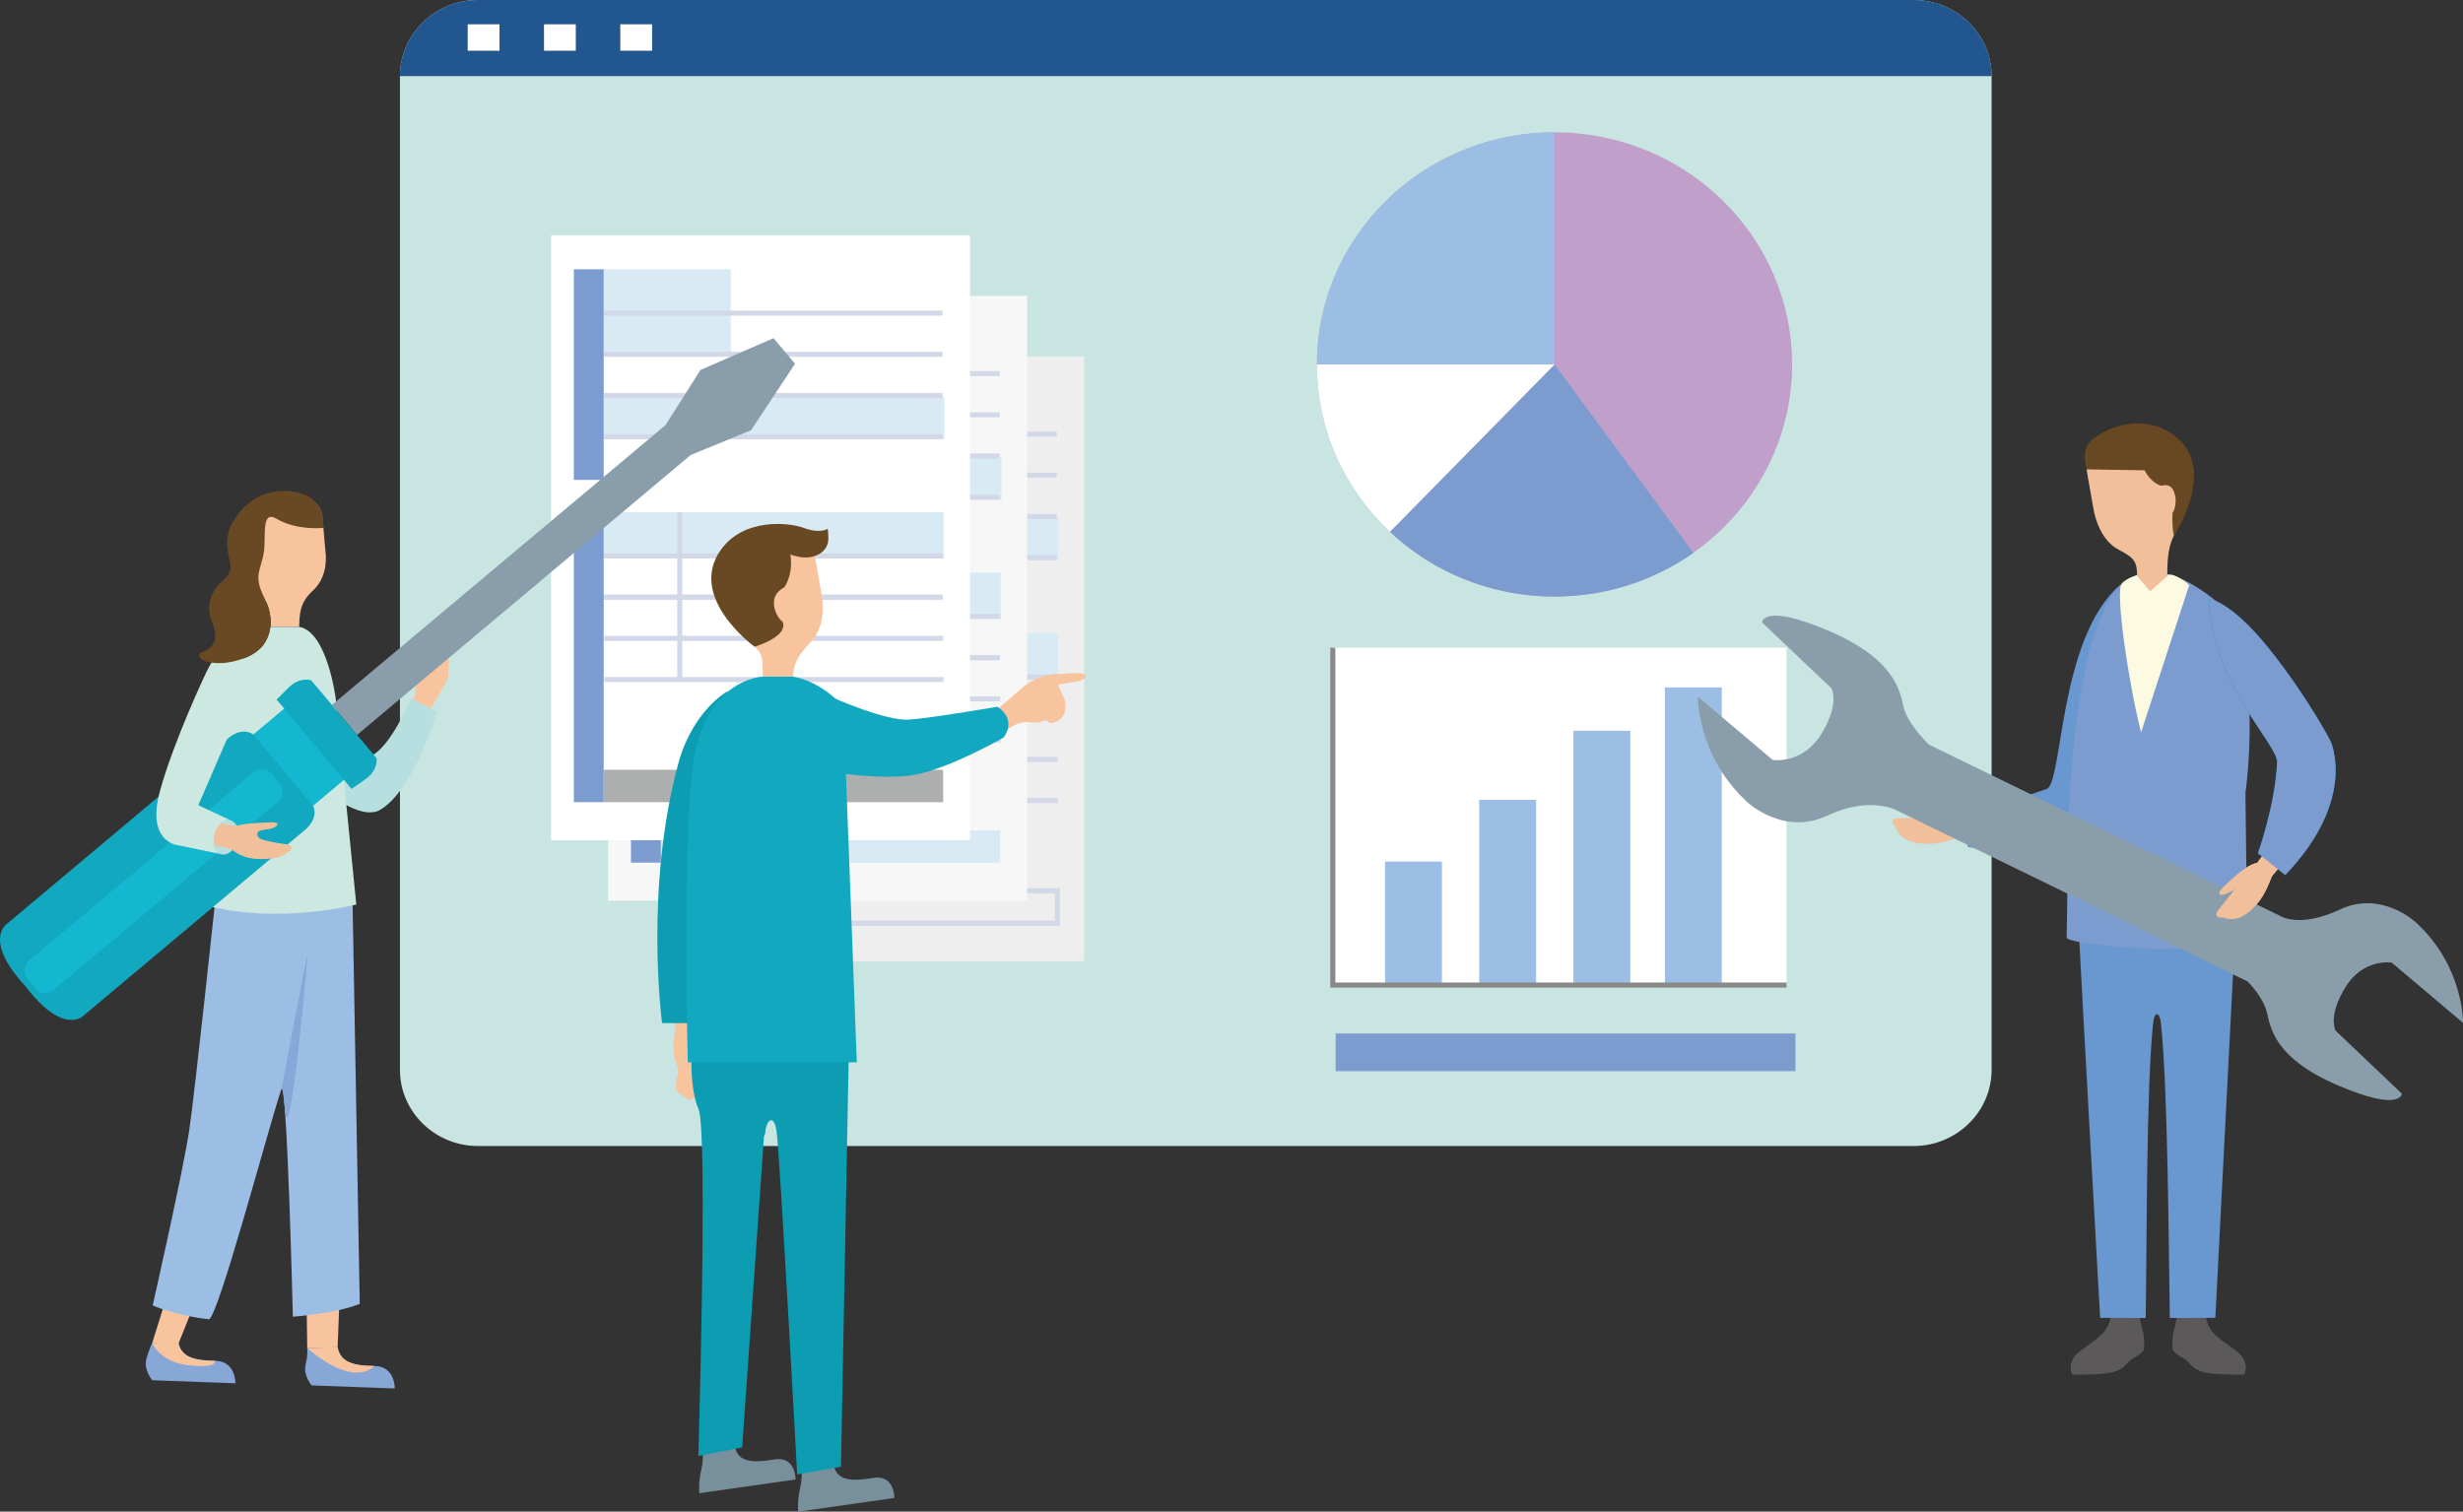 <?xml version="1.0" encoding="UTF-8"?>
<svg id="_レイヤー_2" data-name="レイヤー 2" xmlns="http://www.w3.org/2000/svg" viewBox="0 0 486.44 298.6">
  <rect x="0" y="0" width="486.44" height="298.6" fill="#333333" stroke="none"/>
  <defs>
    <style>
      .cls-1 {
        fill: #007bb2;
      }

      .cls-1, .cls-2, .cls-3, .cls-4, .cls-5, .cls-6, .cls-7, .cls-8, .cls-9, .cls-10, .cls-11, .cls-12, .cls-13, .cls-14, .cls-15, .cls-16, .cls-17, .cls-18, .cls-19, .cls-20, .cls-21, .cls-22, .cls-23, .cls-24, .cls-25, .cls-26, .cls-27 {
        stroke-width: 0px;
      }

      .cls-2 {
        fill: #fcfbe2;
      }

      .cls-28 {
        stroke: #d3d8e8;
      }

      .cls-28, .cls-29 {
        fill: none;
        stroke-miterlimit: 10;
      }

      .cls-3 {
        fill: #788f9c;
      }

      .cls-4 {
        fill: #d8eaf4;
      }

      .cls-5 {
        fill: #f7f7f7;
      }

      .cls-6 {
        fill: #cde8e0;
      }

      .cls-7 {
        fill: #694824;
      }

      .cls-8 {
        fill: #14b7d0;
      }

      .cls-9 {
        fill: #eeeeef;
      }

      .cls-10 {
        fill: #82c486;
      }

      .cls-11 {
        fill: #b7dfdf;
      }

      .cls-12 {
        fill: #f1bf9a;
      }

      .cls-13 {
        fill: #f7c49e;
      }

      .cls-14 {
        fill: #899eaa;
      }

      .cls-29 {
        stroke: #888;
      }

      .cls-15 {
        fill: #11a8c0;
      }

      .cls-16 {
        fill: #7c9cd0;
      }

      .cls-17 {
        fill: #0c9db3;
      }

      .cls-18 {
        fill: #adaeae;
      }

      .cls-19 {
        fill: #c8e5e1;
      }

      .cls-20 {
        fill: #fff;
      }

      .cls-21 {
        fill: #6997cf;
      }

      .cls-22 {
        fill: #684723;
      }

      .cls-23 {
        fill: #c0a0ca;
      }

      .cls-24 {
        fill: #9cbee4;
      }

      .cls-25 {
        fill: #87a7d7;
      }

      .cls-26 {
        fill: #22568f;
      }

      .cls-27 {
        fill: #5b5959;
      }
    </style>
  </defs>
  <g id="_レイヤー_1-2" data-name="レイヤー 1">
    <g>
      <path class="cls-27" d="M416.95,259.17l5.45-2.03s0,3.14.59,4.92c.73,2.2.42,4.55.42,4.55,0,0-.35.77-1.66,1.43-2.23,1.11-1.44,2.14-4.53,3.02-2.04.58-7.94.46-7.94.46,0,0-1.38-2.49,1.64-4.73,3.58-2.66,5.7-3.51,6.05-7.61Z"/>
      <path class="cls-27" d="M435.56,259.17l-5.45-2.03s0,3.14-.59,4.92c-.73,2.2-.42,4.55-.42,4.55,0,0,.35.77,1.66,1.43,2.23,1.11,1.44,2.14,4.53,3.02,2.04.58,7.94.46,7.94.46,0,0,1.38-2.49-1.64-4.73-3.58-2.66-5.7-3.51-6.05-7.61Z"/>
      <path class="cls-21" d="M441.47,183.69c-.97,19.03-3.94,76.63-3.94,76.63l-8.99.03c-.25-14.52-.37-44.72-1.74-58.08-.25-2.48-1.31-2.58-1.56-.19-1.38,13.28-1.22,43.68-1.47,58.27l-8.99-.03s-3.26-57.6-4.23-76.63"/>
      <path class="cls-19" d="M393.34,211.34c0,8.27-6.93,15.04-15.39,15.04H94.38c-8.47,0-15.39-6.77-15.39-15.04V15.04C78.99,6.77,85.91,0,94.38,0h283.57c8.47,0,15.39,6.77,15.39,15.04v196.3Z"/>
      <rect class="cls-20" x="263.23" y="127.94" width="89.62" height="66.65"/>
      <path class="cls-26" d="M377.95,0H94.38c-8.47,0-15.39,6.77-15.39,15.04h314.35c0-8.27-6.93-15.04-15.39-15.04Z"/>
      <rect class="cls-24" x="310.74" y="144.35" width="11.24" height="50.17"/>
      <rect class="cls-24" x="328.81" y="135.79" width="11.24" height="58.74"/>
      <rect class="cls-24" x="292.14" y="158" width="11.24" height="36.52"/>
      <rect class="cls-24" x="273.54" y="170.18" width="11.24" height="24.34"/>
      <polyline class="cls-29" points="263.23 127.94 263.23 194.59 352.85 194.59"/>
      <rect class="cls-20" x="92.37" y="4.8" width="6.28" height="5.22"/>
      <rect class="cls-20" x="107.44" y="4.8" width="6.28" height="5.22"/>
      <rect class="cls-20" x="122.51" y="4.8" width="6.28" height="5.22"/>
      <rect class="cls-16" x="263.79" y="204.15" width="90.81" height="7.44"/>
      <ellipse class="cls-23" cx="307.02" cy="71.99" rx="46.92" ry="45.85"/>
      <path class="cls-16" d="M274.51,105.05c8.43,7.92,19.89,12.79,32.51,12.79,10.23,0,19.7-3.2,27.42-8.64l-27.42-37.22-32.51,33.06Z"/>
      <path class="cls-24" d="M307.02,26.14c-25.91,0-46.92,20.53-46.92,45.85h46.92s0-45.85,0-45.85Z"/>
      <path class="cls-20" d="M260.1,71.99c0,12.99,5.53,24.72,14.41,33.06l32.51-33.06h-46.92Z"/>
      <g>
        <path class="cls-12" d="M385.26,165.92c-3.25,1.08-6.39,1-8.54.04-1.87-.83-2.4-2.69-2.4-2.69,0,0-.64-.51-.57-1.08.06-.45.72-.55.72-.55l5.77-.17c-1.22-.33-2.9-.98-2.82-1.7.05-.42,1.21-.32,1.21-.32,0,0,3.41.38,4.45.62s2.17.54,2.17.54c0,0,1.28.47,1.64.91l2.43-.15.03,4.06h-2.53s-.62.18-1.56.49Z"/>
        <path class="cls-21" d="M416.49,161.74s3.64,11.35-27.87,5.57l-.17-6.9s4.96-.8,15.76-4.56c3.23-1.13,2.29-29.76,14.54-40.33l-2.27,46.23Z"/>
        <path class="cls-16" d="M443.81,185.04l-.34-28.4s3.75-25.96-4.61-36.71c-1.41-1.82-7.5-5.91-10.28-6.41h-6.11c-13.64,2.5-14.03,52.53-14.03,52.53l-.27,19.09s-1.13.9,10.95,1.94c17.89,1.54,24.69-2.04,24.69-2.04Z"/>
        <path class="cls-2" d="M422.85,144.7l9.51-29.11c-.93-1-3.05-2.16-3.78-2.08h-6.19s-2.66.74-3.41,1.87c-1.15,1.72,1.28,19.05,3.88,29.31"/>
        <path class="cls-12" d="M413.49,100.7l-1.29-7.33c-.63-3.58,2.64-5.48,6.96-6.24,4.32-.76,10.89,4.03,11.52,7.61l-.48,8.08s.21.77-.87,3c-.77,1.59-1.37,3.69-1.28,7.99l-3.4,2.99-2.56-2.99c-.07-2.81-.42-3.55-3.67-5.23-4.05-2.09-4.93-7.88-4.93-7.88Z"/>
        <path class="cls-22" d="M429.07,101.32c.56-.72.75-2.39.54-3.35-.5-2.28-1.69-2.28-2.77-2.02,0,0-1.89-.39-3.28-3.05l-11.37-.18s-1.51-3.7.99-5.85c2.5-2.14,9.4-5.38,15.66-1.26,9.77,6.43.49,20.2.49,20.2,0,0-.38-1.33-.26-4.5Z"/>
        <path class="cls-12" d="M448.1,174.55c-1.26,3.19-3.34,5.54-5.46,6.57-1.84.9-3.6.11-3.6.11,0,0-.8.16-1.19-.26-.31-.34.04-.91.04-.91l3.58-4.53c-1.04.72-2.62,1.59-3.11,1.07-.29-.31.53-1.14.53-1.14,0,0,2.48-2.37,3.33-3.01s1.81-1.31,1.81-1.31c0,0,1.18-.67,1.75-.67l1.45-1.96,3.13,2.58-1.62,1.94s-.27.59-.63,1.51Z"/>
        <path class="cls-1" d="M460.25,146.31s5.53,11.44-8.92,26.55l-5.4-4.31s3.43-9.51,3.8-18c.15-3.42-13.24-16.09-13.47-32.28,0,0,4.24.37,11.81,9.78,7.56,9.41,12.17,18.26,12.17,18.26Z"/>
      </g>
      <path class="cls-14" d="M350.08,150.1s5.85,1,9.61-5.08c3.76-6.09,2.03-9.04,2.03-9.04l-13.72-13.03s.07-3.93,13.18,1.67c13.11,5.6,14.02,11.86,14.8,15.14.78,3.28,4.98,7.33,4.98,7.33l16.86,8.22,52.42,25.57s3.77,2.59,11.92-1.23,14.89,2.48,14.89,2.48c9.59,8.7,9.4,19.92,9.4,19.92l-14.07-11.89s-5.57-.96-9.15,4.84c-3.58,5.8-1.94,8.61-1.94,8.61l13.06,12.41s-.06,3.74-12.55-1.59c-12.49-5.34-13.35-11.29-14.09-14.42-.74-3.13-3.8-6.13-3.8-6.13l-53.23-25.96-16.05-7.83s-5.26-2.97-13.81,1.05c-8.56,4.01-15.63-2.61-15.63-2.61-10.07-9.14-9.87-20.92-9.87-20.92l14.77,12.49Z"/>
      <g>
        <rect class="cls-9" x="131.4" y="70.4" width="82.74" height="119.47"/>
        <rect class="cls-9" x="138.24" y="77.1" width="70.48" height="41.61"/>
        <rect class="cls-9" x="138.24" y="125.91" width="70.59" height="56.5"/>
        <rect class="cls-4" x="141.8" y="85.48" width="25.08" height="8.39"/>
        <rect class="cls-28" x="141.8" y="175.96" width="67.03" height="6.4"/>
        <rect class="cls-4" x="141.8" y="102.27" width="67.27" height="8.39"/>
        <rect class="cls-4" x="141.8" y="77.08" width="25.08" height="8.39"/>
        <rect class="cls-4" x="141.8" y="125.06" width="67.12" height="8.39"/>
        <g>
          <line class="cls-28" x1="208.72" y1="85.75" x2="141.8" y2="85.75"/>
          <g>
            <line class="cls-28" x1="208.72" y1="93.88" x2="141.8" y2="93.88"/>
            <line class="cls-28" x1="208.72" y1="102.02" x2="141.8" y2="102.02"/>
            <line class="cls-28" x1="208.72" y1="110.15" x2="141.8" y2="110.15"/>
          </g>
        </g>
        <g>
          <line class="cls-28" x1="208.77" y1="141.86" x2="141.9" y2="141.86"/>
          <line class="cls-28" x1="208.84" y1="150" x2="141.92" y2="150"/>
          <line class="cls-28" x1="208.9" y1="158.13" x2="141.93" y2="158.13"/>
        </g>
        <line class="cls-28" x1="156.82" y1="158.45" x2="156.82" y2="125.07"/>
        <g>
          <line class="cls-28" x1="208.91" y1="133.73" x2="141.71" y2="133.73"/>
          <line class="cls-28" x1="208.47" y1="141.86" x2="141.65" y2="141.86"/>
        </g>
        <rect class="cls-26" x="135.9" y="77.08" width="5.9" height="41.61"/>
        <rect class="cls-16" x="135.9" y="125.06" width="5.9" height="57.29"/>
      </g>
      <g>
        <rect class="cls-5" x="120.12" y="58.45" width="82.74" height="119.47"/>
        <rect class="cls-5" x="126.96" y="65.16" width="70.48" height="41.61"/>
        <rect class="cls-5" x="126.96" y="113.96" width="70.59" height="56.5"/>
        <rect class="cls-4" x="130.52" y="73.53" width="25.08" height="8.39"/>
        <rect class="cls-4" x="130.52" y="164.01" width="67.03" height="6.4"/>
        <rect class="cls-4" x="130.52" y="90.32" width="67.27" height="8.39"/>
        <rect class="cls-4" x="130.52" y="65.14" width="25.08" height="8.39"/>
        <rect class="cls-4" x="130.52" y="113.11" width="67.12" height="8.39"/>
        <g>
          <line class="cls-28" x1="197.44" y1="73.8" x2="130.52" y2="73.8"/>
          <g>
            <line class="cls-28" x1="197.44" y1="81.94" x2="130.52" y2="81.94"/>
            <line class="cls-28" x1="197.44" y1="90.07" x2="130.52" y2="90.07"/>
            <line class="cls-28" x1="197.44" y1="98.21" x2="130.52" y2="98.21"/>
          </g>
        </g>
        <g>
          <line class="cls-28" x1="197.49" y1="129.91" x2="130.62" y2="129.91"/>
          <line class="cls-28" x1="197.55" y1="138.05" x2="130.63" y2="138.05"/>
          <line class="cls-28" x1="197.61" y1="146.18" x2="130.65" y2="146.18"/>
        </g>
        <line class="cls-28" x1="145.53" y1="146.51" x2="145.53" y2="113.12"/>
        <g>
          <line class="cls-28" x1="197.62" y1="121.78" x2="130.43" y2="121.78"/>
          <line class="cls-28" x1="197.19" y1="129.91" x2="130.37" y2="129.91"/>
        </g>
        <rect class="cls-26" x="124.62" y="65.14" width="5.9" height="41.61"/>
        <rect class="cls-16" x="124.62" y="113.11" width="5.9" height="57.29"/>
      </g>
      <g>
        <rect class="cls-20" x="108.83" y="46.5" width="82.74" height="119.47"/>
        <rect class="cls-20" x="115.67" y="53.21" width="70.48" height="41.61"/>
        <rect class="cls-20" x="115.67" y="102.02" width="70.59" height="56.5"/>
        <rect class="cls-4" x="119.24" y="61.59" width="25.08" height="8.39"/>
        <rect class="cls-18" x="119.24" y="152.06" width="67.03" height="6.4"/>
        <rect class="cls-4" x="119.24" y="78.38" width="67.27" height="8.39"/>
        <rect class="cls-4" x="119.24" y="53.19" width="25.08" height="8.39"/>
        <rect class="cls-4" x="119.24" y="101.17" width="67.12" height="8.39"/>
        <g>
          <line class="cls-28" x1="186.16" y1="61.86" x2="119.24" y2="61.86"/>
          <g>
            <line class="cls-28" x1="186.16" y1="69.99" x2="119.24" y2="69.99"/>
            <line class="cls-28" x1="186.16" y1="78.13" x2="119.24" y2="78.13"/>
            <line class="cls-28" x1="186.16" y1="86.26" x2="119.24" y2="86.26"/>
          </g>
        </g>
        <g>
          <line class="cls-28" x1="186.21" y1="117.97" x2="119.34" y2="117.97"/>
          <line class="cls-28" x1="186.27" y1="126.1" x2="119.35" y2="126.1"/>
          <line class="cls-28" x1="186.33" y1="134.24" x2="119.36" y2="134.24"/>
        </g>
        <line class="cls-28" x1="134.25" y1="134.56" x2="134.25" y2="101.17"/>
        <g>
          <line class="cls-28" x1="186.34" y1="109.83" x2="119.14" y2="109.83"/>
          <line class="cls-28" x1="185.91" y1="117.97" x2="119.08" y2="117.97"/>
        </g>
        <rect class="cls-16" x="113.33" y="53.19" width="5.9" height="41.61"/>
        <rect class="cls-16" x="113.33" y="101.17" width="5.9" height="57.29"/>
      </g>
      <path class="cls-12" d="M448.1,174.55c-1.26,3.19-3.34,5.54-5.46,6.57-1.84.9-3.6.11-3.6.11,0,0-.8.16-1.19-.26-.31-.34.04-.91.04-.91l3.58-4.53c-1.04.72-2.62,1.59-3.11,1.07-.29-.31.53-1.14.53-1.14,0,0,2.48-2.37,3.33-3.01s1.81-1.31,1.81-1.31c0,0,1.18-.67,1.75-.67l1.45-1.96,3.13,2.58-1.62,1.94s-.27.59-.63,1.51Z"/>
      <path class="cls-16" d="M460.25,146.31s5.53,11.44-8.92,26.55l-5.4-4.31s3.43-9.51,3.8-18c.15-3.42-13.24-16.09-13.47-32.28,0,0,4.24.37,11.81,9.78,7.56,9.41,12.17,18.26,12.17,18.26Z"/>
      <g>
        <path class="cls-25" d="M66.68,266.13l-6,.18s.17,1.27-.33,3.32c-.5,2.05,1.2,4.04,1.2,4.04l16.42.6s.09-4.42-4.04-4.44-6.73-.76-7.25-3.69Z"/>
        <path class="cls-13" d="M60.68,266.31l6-.18c.52,2.93,3.12,3.68,7.25,3.69,0,0-3.66,4.63-13.25-3.52"/>
        <path class="cls-13" d="M69.47,194.23l-2.79,71.91-6,.18s-.67-53.28-1.27-57.67c-.5-3.63-5.39-2.09-5.49.07-.19,4.09-3.36-10.4-4.24-14.48"/>
        <path class="cls-25" d="M35.21,265.11l-5.15.18s-.68,1.27-1.18,3.32,1.2,4.04,1.2,4.04l16.42.6s.09-4.42-4.04-4.44c-4.13-.02-6.73-.76-7.25-3.69Z"/>
        <path class="cls-13" d="M30.06,265.29l5.15-.18c.52,2.93,3.12,3.68,7.25,3.69,0,0,.64,1.55-5.21.88-5.84-.67-7.19-4.4-7.19-4.4"/>
        <path class="cls-13" d="M44.06,213.61c-1.01-4.32.59-10.76.59-10.76l13.97,4.08-23.41,58.59-5.15-.23s15.01-47.35,14-51.67Z"/>
        <path class="cls-24" d="M71.05,257.56l-1.42-79.41h-27.14s-3.94,37.03-5.1,45c-1.17,7.97-7.23,34.7-7.23,34.7,0,0,3.96,1.93,11.06,2.75,1.75.2,12.02-38.67,14.33-45.38,1.12-3.26,2.29,44.88,2.29,44.88,5.12-.44,10.01-1.25,13.21-2.54Z"/>
        <path class="cls-25" d="M56.25,218.94c-.23-2.86-.46-4.4-.69-3.72,0,0,4.63-24.29,5.09-26.37.46-2.08-3.53,41.02-4.4,30.09Z"/>
        <path class="cls-13" d="M81.2,138.29s1.27-.09.9-4.69c-.16-2-.47-5.65,1.16-6.59s4.43-2.79,5.25-2c.41.4-.33,1.14-1.18,1.79-.85.65-1.79,1.19-1.79,1.19,0,0-.34,1.68.38,2.28.72.6.41-1.7,2.15-3.3,1.75-1.6.96.8.61,3.17-.35,2.36.37,2.96-.88,5.18-1.25,2.22-4.08,6.71-4.08,6.71l-2.53-3.74Z"/>
        <path class="cls-11" d="M86.29,140.59l-5.13-2.64s-4.84,11.81-9.19,11.63c-2.85-.12-15.92-19.73-15.92-19.73l-2.02,17.27s14.97,16.3,20.97,12.89c6.73-3.81,11.3-19.41,11.3-19.41Z"/>
        <path class="cls-13" d="M64.3,109.19l-.62-7.06c-.3-3.45-3.78-4.39-7.93-4.03s-7.28,3.46-6.98,6.91l.77,9.26s0,.76,1.54,2.54c1.1,1.27,2.42,2.92,2.34,7.01h5.67c.07-2.67.13-4.81,2.71-7.16,3.21-2.92,2.5-7.48,2.5-7.48Z"/>
        <path class="cls-7" d="M53.21,120.87c-.06-1.9-2.67-4.51-2.1-7.71.25-1.38.78-2.44,1.03-4.33.4-3.01-.55-8.13,2.42-6.38,4.1,2.4,9.23,1.83,9.23,1.83.06-.32.81-5.05-4.1-6.74-3.65-1.25-9.89-.86-13.61,5.4-2.27,3.82-.8,6.76-.15,10.72,1.09,6.71,5.46,13.74,5.46,13.74,0,0,2.72.89,1.83-6.53Z"/>
        <path class="cls-6" d="M40.01,178.67s2.51-17.07,3.15-35.14c.64-18.27,10.27-19.7,10.27-19.7h5.67c5.55.97,7.2,14.15,7.2,14.15h0l4.07,40.69s-15.74,4.13-30.36,0Z"/>
        <path class="cls-7" d="M45.54,110.79s.76,2.11-1.66,4.08c-2.42,1.96-3.17,5.29-1.96,8s.76,4.98-1.81,5.89c-2.57.91,1.65,3.76,8.3,1.19,6.64-2.57,4.81-9.08,4.81-9.08"/>
      </g>
      <g>
        <polygon class="cls-14" points="157.02 71.86 152.77 66.8 138.34 73.08 131.44 83.97 65.55 139.26 70.51 145.18 136.41 89.88 148.33 84.99 157.02 71.86"/>
        <path class="cls-15" d="M60.57,163.64c2.52-2.5,1.23-4.5,1.23-4.5l6.11-5.12,1.52,1.81,2.68-1.86c2.68-1.86,2.26-4.21,2.26-4.21l-3.56-4.24-5.78-6.89-3.56-4.24s-2.24-.82-4.53,1.49l-2.3,2.31,1.52,1.81-6.11,5.12s-1.74-1.62-4.65.43L1.29,182.56s-4.68,3.15,3.75,12.27c7.52,9.88,11.43,5.82,11.43,5.82l44.1-37Z"/>
        <line class="cls-10" x1="56.15" y1="140" x2="50.04" y2="145.12"/>
        <line class="cls-10" x1="61.8" y1="159.14" x2="67.91" y2="154.02"/>
        <rect class="cls-8" x="54.99" y="140.42" width="7.97" height="18.3" transform="translate(-82.34 72.9) rotate(-40)"/>
        <rect class="cls-8" x="26.55" y="142.54" width="7.58" height="63.02" rx="2.5" ry="2.5" transform="translate(144.17 38.93) rotate(50)"/>
      </g>
      <g>
        <path class="cls-13" d="M137.15,201.05s-.08.88.86,3.74c.94,2.85,1.23,5.96.52,8.76-.91,3.58-1.95,4.18-2.96,3.3,0,0-1.62-.83-2.03-1.66-.67-1.35.94-2.79.21-4.63s-.9-3.25-.62-5.4.45-2.93.14-3.85,3.88-.25,3.88-.25Z"/>
        <path class="cls-17" d="M143.73,136.5s-1.71,3.1-2.31,14.95c-.67,13.38-3.06,41.82-2.73,50.67l-7.93-.03s-3.6-26.67,3.33-51.74c0,0,2.24-9.15,9.64-13.85Z"/>
        <path class="cls-3" d="M164.67,289.38l-6.36,1.31s.18,1.31-.35,3.58-.32,4.34-.32,4.34l19-2.71s.1-4.7-4.28-3.95-7.14.45-7.69-2.56Z"/>
        <path class="cls-17" d="M167.63,208.3l-1.54,81.43-8.65,1.53s-3.41-63.01-4.05-67.67c-.53-3.85-2.12-2.22-2.23.07-.21,4.33-11.63-11.02-12.56-15.35"/>
        <path class="cls-3" d="M145.15,285.73l-6.36,1.31s.18,1.31-.35,3.58c-.53,2.27-.32,4.34-.32,4.34l19-2.71s.1-4.7-4.28-3.95-7.14.45-7.69-2.56Z"/>
        <path class="cls-17" d="M137.97,219.13c-1.85-4.33-1.37-11.35-1.37-11.35l15.34,1.69-5.37,76.44-8.65,1.7s1.9-64.15.05-68.48Z"/>
        <path class="cls-13" d="M162.27,117.42l-1.3-7.39c-.64-3.62-4.4-4.29-8.75-3.52-4.36.77-7.37,4.32-6.73,7.94l1.67,10.75s.06.8,1.86,2.54c1.28,1.24,1.69,1.58,1.61,5.91h6.01c.07-2.84,1.18-4.35,3.69-7.06,3.12-3.38,1.95-9.18,1.95-9.18Z"/>
        <path class="cls-7" d="M154.57,122.81c-.78-.49-1.54-2.01-1.67-2.99-.31-2.33.94-3.15,2.05-3.87,0,0,2.05-2.94.98-7.16,0,0-1.57.49,1.78,1.19,2.65.55,5.33-.52,5.82-2.85.12-.56.08-1.52-.04-2.67,0,0-1.54,1.02-4.65-.15-3.11-1.17-11.82-1.96-16.33,4.11-7.05,9.48,6.51,19.33,6.51,19.33,0,0,6.77-1.97,5.55-4.94Z"/>
        <path class="cls-15" d="M136.73,152.09c1.98-18.01,13.89-18.43,13.89-18.43h6.01c5.89,1.03,9.96,5.96,9.96,5.96v.61s2.63,69.61,2.63,69.61h-33.38s-1.1-39.74.88-57.75Z"/>
        <path class="cls-13" d="M203.5,142.66c-2.94-.53-6.27,2.81-6.27,2.81l-.37-5.28s3.28-2.77,5.05-4.33,4.88-2.91,7.37-2.69c0,0,5.41-.72,5.2.47s-4.78,1.17-5.55,1.7c0,0,.99,1.96,1.29,2.8s.27,2.28-.23,3.2-1.48,1.41-2.38,1.48-.71-1.02-.71-1.02c0,0-1.02,1.3-3.4.86Z"/>
        <path class="cls-15" d="M198.24,145.66s-10.36,6.03-17.55,7.38-20.47-1.14-20.47-1.14c0,0-5.83-4.73-2.97-9.9s7.34-4.15,7.34-4.15c0,0,10.37,4.63,14.97,4.3s17.42-2.54,17.42-2.54c0,0,3.94,2.25,1.25,6.06Z"/>
      </g>
      <ellipse class="cls-11" cx="44.64" cy="165.39" rx="3.47" ry="2.36" transform="translate(-126.67 165.71) rotate(-75)"/>
      <path class="cls-12" d="M42.2,162.09s2.91.93,3.91,1.01,1.35-.36,4.54-.53,2.92-.17,3.73-.08.54,1.15-1.99,1.39c-2.19.21-1.55,1.24-1.25,1.61s2.5.9,4.29,1.12,2.04.36,2.12.97-.96.79-.96.79c0,0-.3,1.18-4.45,1.32s-5.53-1.39-6.41-1.86-4.81-1.08-4.81-1.08l1.28-4.68Z"/>
      <path class="cls-6" d="M40.7,132.88s-6.34,13.33-9.09,23.31c-2.76,9.98,3.26,10.71,3.26,10.71l8.88,1.84c-1.26-.34-1.88-2.11-1.39-3.96.5-1.85,1.92-3.07,3.18-2.74l-6.37-2.98,8.77-20.28.15-13.83s-3.99,1-7.39,7.92Z"/>
      <path class="cls-7" d="M45.54,110.79s.76,2.11-1.66,4.08c-2.42,1.96-3.17,5.29-1.96,8,1.21,2.72.76,4.98-1.81,5.89-2.57.91,1.65,3.76,8.3,1.19,6.64-2.57,4.81-9.08,4.81-9.08"/>
    </g>
  </g>
</svg>